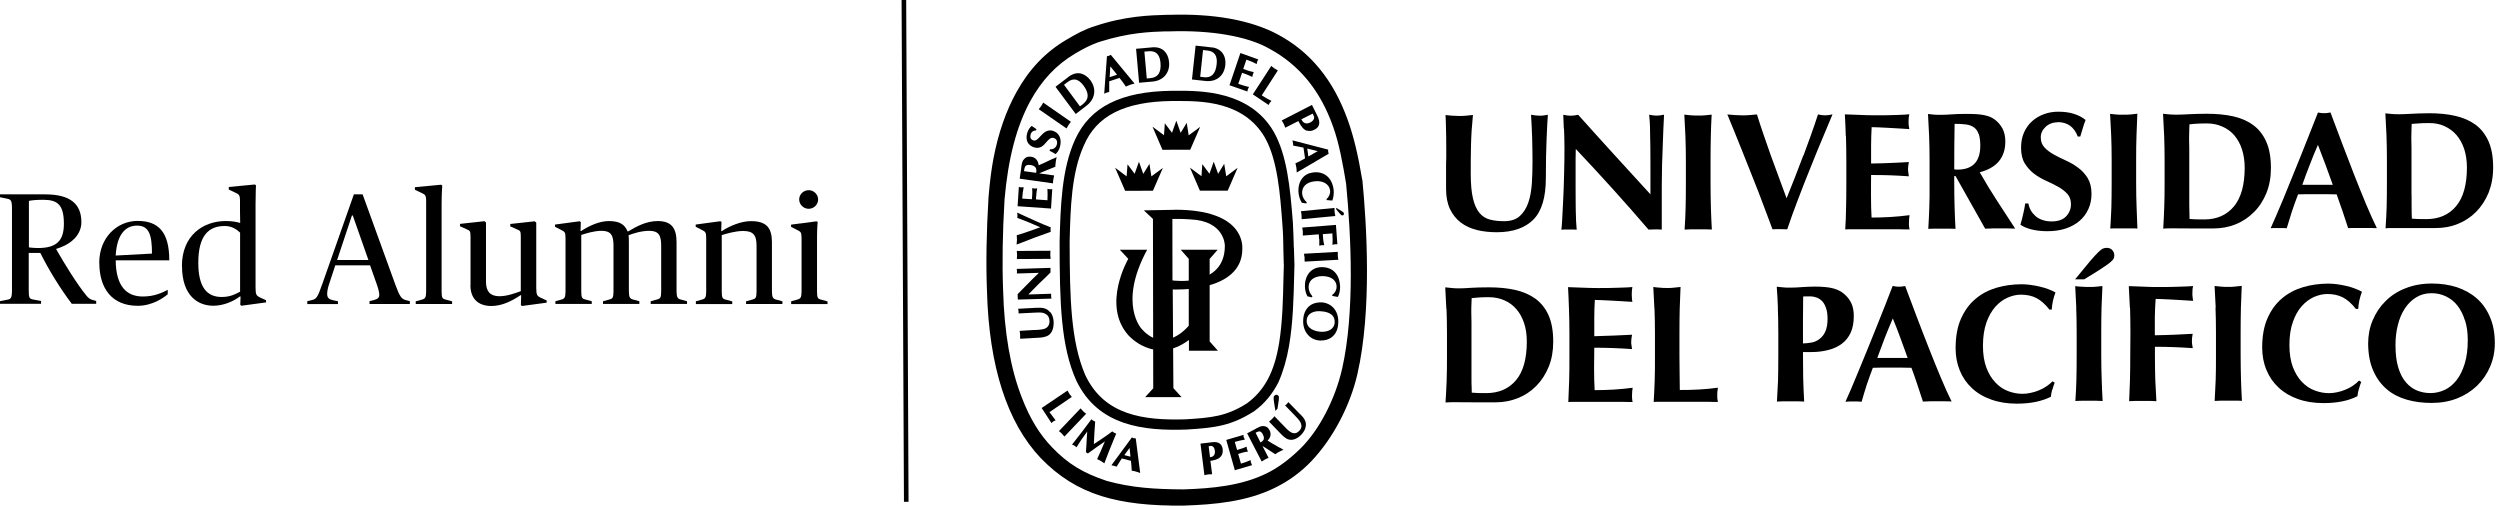 <svg width="267" height="54" viewBox="0 0 267 54" fill="none" xmlns="http://www.w3.org/2000/svg">
<path d="M157.724 24.558C157.065 24.4 156.495 24.135 156.003 23.761C155.521 23.388 155.138 22.906 154.853 22.316C154.577 21.716 154.44 21.008 154.44 20.163C154.44 19.691 154.44 19.258 154.44 18.884C154.44 18.511 154.44 18.157 154.44 17.842C154.44 17.518 154.44 17.213 154.46 16.908C154.46 16.613 154.46 16.299 154.46 15.984C154.46 15.011 154.45 14.234 154.43 13.634C154.42 13.035 154.401 12.592 154.381 12.287C154.617 12.317 154.863 12.336 155.108 12.356C155.364 12.376 155.61 12.386 155.846 12.386C156.082 12.386 156.328 12.386 156.573 12.356C156.829 12.336 157.065 12.307 157.311 12.277C157.193 13.438 157.124 14.519 157.104 15.512C157.075 16.515 157.075 17.528 157.075 18.55C157.075 19.632 157.153 20.517 157.311 21.185C157.468 21.854 157.694 22.365 157.999 22.729C158.304 23.093 158.668 23.329 159.11 23.447C159.552 23.565 160.064 23.623 160.634 23.623C161.342 23.623 161.902 23.447 162.305 23.083C162.699 22.729 163.013 22.247 163.22 21.647C163.426 21.057 163.544 20.369 163.603 19.593C163.652 18.826 163.672 18.019 163.672 17.184C163.672 16.358 163.652 15.542 163.633 14.726C163.603 13.91 163.574 13.084 163.515 12.258C163.682 12.287 163.849 12.307 163.996 12.327C164.154 12.346 164.291 12.356 164.419 12.356C164.577 12.356 164.724 12.356 164.872 12.327C165.009 12.307 165.157 12.287 165.314 12.258C165.294 12.523 165.265 12.877 165.245 13.32C165.225 13.762 165.196 14.264 165.176 14.854C165.157 15.424 165.137 16.073 165.117 16.771C165.107 17.469 165.098 18.206 165.098 18.983C165.098 21.057 164.665 22.542 163.77 23.447C162.885 24.341 161.578 24.803 159.857 24.803C159.1 24.803 158.392 24.725 157.734 24.567" fill="black"/>
<path d="M167.015 13.745C166.996 13.184 166.966 12.702 166.956 12.26C167.281 12.329 167.546 12.358 167.753 12.358C167.959 12.358 168.225 12.329 168.549 12.26C169.847 13.705 171.115 15.121 172.384 16.507C173.642 17.894 174.94 19.309 176.267 20.755V19.191V17.471C176.267 16.881 176.267 16.311 176.257 15.74C176.257 15.17 176.238 14.649 176.228 14.177C176.228 13.705 176.218 13.292 176.189 12.948C176.169 12.594 176.149 12.368 176.13 12.25C176.454 12.319 176.729 12.348 176.926 12.348C177.123 12.348 177.388 12.319 177.722 12.25C177.663 13.332 177.624 14.315 177.595 15.19C177.565 16.065 177.536 16.891 177.506 17.667C177.486 18.434 177.477 19.211 177.477 19.958C177.477 20.715 177.467 21.522 177.477 22.377V24.52C177.251 24.501 177.005 24.501 176.759 24.501C176.493 24.501 176.267 24.511 176.061 24.52C173.613 21.669 171.027 18.798 168.294 15.908C168.294 16.252 168.274 16.596 168.274 16.94C168.274 17.284 168.274 17.638 168.274 18.002V20.066C168.274 20.784 168.274 21.394 168.284 21.885C168.284 22.387 168.303 22.8 168.313 23.154C168.313 23.508 168.333 23.783 168.353 24.009C168.362 24.225 168.372 24.402 168.392 24.53C168.244 24.52 168.107 24.511 167.969 24.511C167.832 24.511 167.694 24.511 167.566 24.511C167.291 24.511 167.025 24.51 166.75 24.53C166.779 24.432 166.799 24.098 166.838 23.508C166.878 22.927 166.907 22.22 166.947 21.374C166.986 20.529 167.025 19.624 167.045 18.641C167.074 17.658 167.084 16.714 167.084 15.809C167.084 14.993 167.065 14.295 167.035 13.735" fill="black"/>
<path d="M180.003 14.553C179.973 13.786 179.934 13.019 179.885 12.242C180.081 12.272 180.308 12.291 180.544 12.311C180.779 12.331 181.045 12.341 181.34 12.341C181.635 12.341 181.91 12.341 182.146 12.311C182.382 12.291 182.598 12.272 182.805 12.242C182.766 13.019 182.726 13.786 182.716 14.553C182.697 15.329 182.687 16.204 182.687 17.188V19.616C182.687 20.599 182.707 21.484 182.726 22.251C182.746 23.018 182.785 23.765 182.825 24.512C182.618 24.503 182.402 24.493 182.166 24.493C181.93 24.493 181.664 24.493 181.369 24.493C181.074 24.493 180.809 24.493 180.573 24.493C180.337 24.493 180.111 24.503 179.914 24.522C179.963 23.785 180.003 23.038 180.022 22.261C180.042 21.494 180.052 20.609 180.052 19.626V17.198C180.052 16.214 180.032 15.339 180.003 14.563" fill="black"/>
<path d="M192.608 16.625C193.178 15.092 193.709 13.627 194.161 12.221C194.456 12.29 194.721 12.319 194.938 12.319C195.154 12.319 195.42 12.28 195.714 12.211C195.42 12.919 195.066 13.764 194.653 14.748C194.23 15.741 193.807 16.783 193.365 17.894C192.912 19.005 192.47 20.126 192.037 21.276C191.595 22.426 191.211 23.488 190.877 24.491C190.631 24.481 190.376 24.471 190.091 24.471C189.815 24.471 189.54 24.471 189.304 24.491C189.127 24.019 188.911 23.439 188.655 22.761C188.4 22.082 188.134 21.364 187.839 20.598C187.544 19.84 187.239 19.054 186.915 18.258C186.59 17.451 186.286 16.684 185.991 15.937C185.686 15.19 185.401 14.502 185.155 13.863C184.89 13.224 184.673 12.673 184.477 12.221C184.752 12.25 185.027 12.27 185.283 12.29C185.548 12.309 185.814 12.309 186.079 12.319C186.335 12.319 186.6 12.319 186.856 12.29C187.121 12.27 187.377 12.25 187.642 12.221C187.849 12.88 188.075 13.587 188.331 14.325C188.586 15.062 188.852 15.819 189.117 16.586C189.393 17.353 189.678 18.12 189.963 18.887C190.258 19.663 190.533 20.43 190.808 21.178C191.418 19.663 192.018 18.149 192.588 16.616" fill="black"/>
<path d="M197.13 14.523C197.11 13.757 197.071 12.98 197.031 12.213C197.572 12.223 198.093 12.242 198.614 12.272C199.135 12.302 199.666 12.311 200.197 12.311C201.072 12.311 201.859 12.311 202.527 12.282C203.216 12.262 203.678 12.233 203.914 12.203C203.864 12.4 203.835 12.646 203.835 12.97C203.835 13.157 203.835 13.314 203.855 13.422C203.874 13.53 203.884 13.648 203.914 13.786C203.57 13.766 203.186 13.737 202.783 13.717C202.37 13.688 201.977 13.668 201.593 13.649C201.21 13.629 200.866 13.609 200.551 13.599C200.246 13.599 200.03 13.58 199.892 13.58C199.863 14.229 199.833 14.877 199.833 15.517C199.833 16.165 199.833 16.805 199.833 17.463C200.6 17.463 201.298 17.424 201.918 17.404C202.537 17.384 203.186 17.345 203.864 17.306C203.825 17.512 203.805 17.66 203.796 17.768C203.786 17.876 203.776 17.994 203.776 18.102C203.776 18.201 203.786 18.299 203.805 18.397C203.825 18.496 203.845 18.643 203.864 18.83C202.517 18.732 201.171 18.682 199.833 18.692C199.833 19.066 199.833 19.459 199.824 19.843C199.824 20.226 199.824 20.609 199.824 20.983C199.824 21.76 199.843 22.517 199.883 23.235C200.551 23.235 201.22 23.215 201.898 23.176C202.576 23.136 203.255 23.067 203.943 22.979C203.923 23.117 203.904 23.235 203.894 23.343C203.884 23.451 203.874 23.598 203.874 23.795C203.874 23.992 203.874 24.129 203.894 24.247C203.904 24.346 203.923 24.434 203.943 24.503C203.628 24.503 203.235 24.503 202.763 24.483C202.291 24.483 201.652 24.483 200.836 24.483C200.118 24.483 199.519 24.483 199.076 24.483C198.634 24.483 198.29 24.483 198.024 24.483C197.759 24.483 197.552 24.483 197.425 24.483C197.277 24.493 197.169 24.493 197.071 24.503C197.12 23.765 197.149 23.018 197.159 22.251C197.179 21.485 197.189 20.6 197.189 19.616V17.188C197.189 16.195 197.169 15.32 197.149 14.553" fill="black"/>
<path d="M211.318 14.317C211.219 14.012 211.052 13.777 210.836 13.619C210.629 13.452 210.344 13.354 210 13.295C209.646 13.245 209.233 13.226 208.752 13.226C208.722 14.848 208.712 16.461 208.712 18.083C208.791 18.102 208.85 18.102 208.919 18.112C208.978 18.112 209.037 18.112 209.106 18.112C209.872 18.112 210.472 17.896 210.885 17.473C211.288 17.05 211.495 16.412 211.495 15.556C211.495 15.025 211.436 14.622 211.328 14.307M208.712 18.82V19.548C208.712 20.541 208.732 21.416 208.752 22.183C208.771 22.95 208.811 23.707 208.85 24.444C208.653 24.424 208.427 24.424 208.191 24.424C207.955 24.424 207.68 24.424 207.385 24.424C207.1 24.424 206.825 24.424 206.598 24.424C206.353 24.424 206.136 24.424 205.94 24.444C205.989 23.707 206.018 22.959 206.048 22.183C206.077 21.416 206.087 20.541 206.077 19.548V17.119C206.077 16.136 206.058 15.251 206.028 14.484C205.999 13.708 205.959 12.941 205.91 12.174C206.107 12.203 206.323 12.223 206.559 12.243C206.795 12.262 207.06 12.272 207.355 12.262C207.68 12.262 208.034 12.243 208.447 12.213C208.85 12.184 209.361 12.164 209.961 12.164C210.403 12.164 210.787 12.174 211.111 12.194C211.426 12.213 211.701 12.253 211.937 12.302C212.163 12.351 212.36 12.41 212.537 12.479C212.704 12.557 212.861 12.646 213.019 12.754C213.373 13.01 213.658 13.344 213.864 13.727C214.071 14.121 214.169 14.583 214.169 15.114C214.169 15.979 213.933 16.687 213.471 17.237C212.999 17.788 212.321 18.171 211.436 18.398C212.006 19.41 212.625 20.423 213.274 21.426C213.923 22.438 214.572 23.431 215.221 24.415C214.956 24.405 214.68 24.395 214.425 24.395C214.159 24.395 213.894 24.395 213.628 24.395C213.353 24.395 213.087 24.395 212.822 24.395C212.557 24.395 212.291 24.405 212.016 24.424L208.85 18.801H208.693L208.712 18.82Z" fill="black"/>
<path d="M219.793 13.06C219.252 13.06 218.809 13.227 218.465 13.552C218.121 13.876 217.954 14.25 217.954 14.673C217.954 15.115 218.092 15.479 218.357 15.754C218.623 16.039 218.957 16.285 219.36 16.511C219.763 16.728 220.196 16.954 220.668 17.16C221.13 17.367 221.562 17.622 221.966 17.927C222.369 18.222 222.703 18.596 222.968 19.028C223.234 19.471 223.372 20.021 223.372 20.7C223.372 21.299 223.263 21.84 223.037 22.332C222.811 22.823 222.496 23.256 222.084 23.6C221.661 23.964 221.169 24.22 220.589 24.416C220.009 24.603 219.37 24.692 218.652 24.692C218.013 24.692 217.433 24.623 216.932 24.495C216.43 24.357 216.047 24.2 215.781 23.993C215.899 23.581 216.007 23.207 216.076 22.853C216.165 22.509 216.234 22.135 216.293 21.732H216.627C216.676 21.988 216.764 22.243 216.892 22.47C217.02 22.696 217.197 22.902 217.394 23.079C217.59 23.256 217.836 23.394 218.131 23.492C218.416 23.59 218.741 23.649 219.095 23.649C219.803 23.649 220.333 23.462 220.668 23.099C221.002 22.745 221.179 22.312 221.179 21.811C221.179 21.358 221.051 20.985 220.786 20.7C220.52 20.415 220.196 20.159 219.803 19.943C219.409 19.726 218.986 19.51 218.515 19.304C218.043 19.087 217.62 18.841 217.227 18.547C216.833 18.242 216.509 17.878 216.243 17.445C215.978 17.013 215.85 16.452 215.85 15.774C215.85 15.155 215.958 14.604 216.175 14.122C216.391 13.65 216.686 13.247 217.05 12.923C217.423 12.598 217.846 12.352 218.318 12.185C218.79 12.008 219.301 11.93 219.832 11.93C220.481 11.93 221.032 12.008 221.513 12.166C221.995 12.323 222.398 12.529 222.742 12.815C222.634 13.08 222.536 13.355 222.467 13.611C222.388 13.867 222.3 14.191 222.172 14.584H221.907C221.523 13.562 220.805 13.041 219.753 13.041" fill="black"/>
<path d="M225.475 14.471C225.446 13.704 225.407 12.937 225.357 12.16C225.554 12.19 225.78 12.21 226.016 12.229C226.252 12.249 226.518 12.259 226.813 12.249C227.108 12.249 227.383 12.249 227.609 12.219C227.845 12.2 228.061 12.17 228.268 12.141C228.228 12.917 228.199 13.684 228.179 14.451C228.15 15.218 228.14 16.093 228.14 17.086V19.515C228.14 20.498 228.16 21.383 228.189 22.149C228.209 22.916 228.238 23.674 228.277 24.411C228.081 24.391 227.855 24.391 227.629 24.391C227.402 24.391 227.127 24.391 226.832 24.391C226.527 24.391 226.262 24.391 226.036 24.391C225.8 24.391 225.584 24.391 225.377 24.411C225.426 23.674 225.466 22.926 225.495 22.149C225.515 21.383 225.525 20.498 225.525 19.515V17.086C225.525 16.103 225.505 15.218 225.475 14.451" fill="black"/>
<path d="M233.814 20.83V21.902C233.814 22.246 233.824 22.57 233.833 22.846C233.833 23.131 233.843 23.317 233.843 23.386C234.02 23.406 234.227 23.416 234.482 23.426C234.738 23.426 235.043 23.426 235.407 23.436C236.744 23.436 237.796 22.983 238.572 22.059C239.339 21.145 239.733 19.758 239.733 17.91C239.733 17.172 239.624 16.514 239.438 15.934C239.251 15.354 238.966 14.862 238.622 14.449C238.268 14.036 237.835 13.731 237.334 13.515C236.842 13.289 236.291 13.181 235.672 13.181C235.249 13.181 234.905 13.2 234.64 13.21C234.374 13.23 234.109 13.24 233.833 13.279C233.833 13.358 233.833 13.545 233.814 13.83C233.804 14.115 233.794 14.439 233.794 14.793L233.814 15.855V16.75V19.916V20.82V20.83ZM231.13 14.459C231.1 13.692 231.061 12.925 231.012 12.148C231.208 12.178 231.425 12.198 231.67 12.217C231.906 12.237 232.172 12.247 232.467 12.247C232.86 12.247 233.293 12.227 233.784 12.198C234.276 12.178 234.905 12.148 235.682 12.148C236.704 12.148 237.629 12.237 238.464 12.414C239.31 12.601 240.018 12.905 240.627 13.348C241.237 13.79 241.699 14.38 242.033 15.127C242.368 15.875 242.535 16.809 242.535 17.93C242.535 18.923 242.377 19.817 242.053 20.614C241.729 21.41 241.286 22.098 240.716 22.659C240.155 23.229 239.507 23.652 238.769 23.957C238.032 24.252 237.245 24.399 236.39 24.399C235.505 24.399 234.748 24.399 234.128 24.399C233.499 24.389 232.958 24.389 232.487 24.389C232.192 24.389 231.916 24.389 231.69 24.389C231.444 24.389 231.228 24.399 231.031 24.419C231.081 23.681 231.11 22.934 231.14 22.157C231.169 21.39 231.179 20.515 231.179 19.522V17.094C231.179 16.111 231.159 15.236 231.13 14.459Z" fill="black"/>
<path d="M247.548 15.488C247.233 16.206 246.948 16.904 246.682 17.602C246.407 18.3 246.142 19.008 245.886 19.736H249.14C248.875 18.998 248.619 18.29 248.364 17.592C248.108 16.904 247.833 16.196 247.558 15.479M253.85 24.367C253.565 24.357 253.299 24.347 253.044 24.347C252.798 24.347 252.542 24.347 252.297 24.347C252.041 24.347 251.795 24.347 251.539 24.347C251.284 24.347 251.038 24.347 250.782 24.367C250.586 23.787 250.399 23.187 250.192 22.577C249.986 21.977 249.77 21.368 249.553 20.758C249.17 20.758 248.787 20.748 248.413 20.739C248.039 20.739 247.656 20.739 247.282 20.739C246.968 20.739 246.663 20.739 246.358 20.739C246.053 20.739 245.739 20.748 245.434 20.758C245.198 21.368 244.982 21.977 244.775 22.587C244.578 23.197 244.392 23.796 244.224 24.376C244.087 24.367 243.939 24.357 243.802 24.357C243.664 24.357 243.526 24.357 243.389 24.357C243.251 24.357 243.104 24.357 242.966 24.357C242.819 24.357 242.671 24.357 242.504 24.376C242.651 24.062 242.838 23.639 243.074 23.088C243.31 22.548 243.576 21.918 243.861 21.23C244.136 20.532 244.441 19.795 244.765 19.008C245.09 18.222 245.414 17.415 245.739 16.609C246.063 15.793 246.378 14.997 246.692 14.21C247.007 13.433 247.292 12.696 247.558 12.018C247.676 12.037 247.784 12.057 247.892 12.067C248 12.086 248.108 12.086 248.226 12.086C248.344 12.086 248.452 12.086 248.56 12.067C248.669 12.047 248.777 12.027 248.895 12.008C249.278 13.011 249.681 14.102 250.114 15.252C250.556 16.403 250.979 17.533 251.421 18.654C251.854 19.765 252.287 20.817 252.7 21.82C253.113 22.813 253.506 23.659 253.84 24.347" fill="black"/>
<path d="M257.558 20.785V21.857C257.558 22.201 257.558 22.516 257.568 22.801C257.568 23.086 257.587 23.273 257.587 23.351C257.764 23.371 257.971 23.381 258.217 23.391C258.472 23.391 258.777 23.401 259.141 23.401C260.468 23.401 261.53 22.948 262.307 22.024C263.084 21.1 263.467 19.723 263.467 17.875C263.467 17.137 263.359 16.479 263.172 15.899C262.975 15.319 262.7 14.827 262.346 14.414C261.992 14.001 261.56 13.696 261.068 13.47C260.576 13.244 260.016 13.136 259.406 13.146C258.984 13.146 258.639 13.146 258.374 13.175C258.109 13.185 257.843 13.205 257.568 13.234C257.568 13.313 257.558 13.5 257.548 13.785C257.538 14.07 257.528 14.385 257.528 14.739L257.548 15.81V19.861V20.765L257.558 20.785ZM254.874 14.414C254.844 13.647 254.805 12.87 254.756 12.104C254.952 12.133 255.179 12.153 255.415 12.172C255.651 12.192 255.916 12.202 256.211 12.202C256.594 12.202 257.037 12.182 257.528 12.153C258.02 12.123 258.649 12.104 259.426 12.094C260.449 12.094 261.373 12.182 262.199 12.369C263.034 12.556 263.762 12.87 264.362 13.303C264.971 13.745 265.433 14.335 265.768 15.083C266.102 15.83 266.269 16.764 266.269 17.885C266.269 18.878 266.102 19.763 265.787 20.569C265.463 21.365 265.011 22.044 264.46 22.614C263.89 23.184 263.241 23.617 262.503 23.912C261.766 24.217 260.979 24.354 260.134 24.354C259.249 24.354 258.492 24.354 257.863 24.354C257.234 24.344 256.693 24.354 256.231 24.354C255.926 24.354 255.67 24.354 255.434 24.354C255.198 24.354 254.972 24.364 254.776 24.384C254.835 23.646 254.864 22.889 254.894 22.122C254.913 21.355 254.923 20.471 254.923 19.487V17.059C254.923 16.076 254.903 15.191 254.874 14.424" fill="black"/>
<path d="M157.154 39.379V40.441C157.154 40.785 157.154 41.099 157.173 41.385C157.173 41.67 157.183 41.857 157.183 41.935C157.36 41.945 157.567 41.955 157.822 41.975C158.068 41.975 158.373 41.984 158.737 41.984C160.074 41.984 161.126 41.522 161.902 40.618C162.679 39.703 163.063 38.317 163.063 36.469C163.063 35.731 162.964 35.072 162.768 34.492C162.571 33.912 162.296 33.411 161.942 33.008C161.588 32.595 161.155 32.29 160.664 32.074C160.172 31.858 159.612 31.739 159.002 31.739C158.579 31.739 158.225 31.749 157.97 31.769C157.704 31.789 157.439 31.818 157.173 31.838C157.173 31.916 157.173 32.103 157.154 32.398C157.134 32.673 157.134 32.998 157.134 33.352L157.154 34.424V35.309V38.474V39.389V39.379ZM154.47 32.998C154.44 32.231 154.401 31.464 154.352 30.688C154.558 30.717 154.774 30.737 155.01 30.756C155.256 30.786 155.512 30.796 155.817 30.796C156.2 30.796 156.642 30.776 157.124 30.737C157.606 30.707 158.245 30.688 159.032 30.688C160.054 30.688 160.978 30.776 161.814 30.963C162.65 31.15 163.367 31.464 163.977 31.897C164.577 32.339 165.059 32.929 165.383 33.667C165.717 34.414 165.884 35.348 165.884 36.488C165.884 37.481 165.727 38.376 165.403 39.163C165.078 39.969 164.636 40.647 164.075 41.218C163.515 41.778 162.866 42.22 162.129 42.515C161.381 42.81 160.595 42.968 159.749 42.968C158.864 42.968 158.107 42.968 157.478 42.968C156.849 42.958 156.308 42.958 155.846 42.958C155.551 42.958 155.286 42.958 155.04 42.958C154.794 42.958 154.578 42.977 154.381 42.987C154.43 42.24 154.47 41.493 154.499 40.726C154.529 39.949 154.538 39.074 154.538 38.091V35.663C154.538 34.669 154.519 33.794 154.489 33.018" fill="black"/>
<path d="M167.565 32.977C167.545 32.21 167.506 31.443 167.467 30.666C167.998 30.676 168.529 30.696 169.05 30.725C169.571 30.745 170.092 30.764 170.633 30.764C171.508 30.764 172.284 30.755 172.963 30.725C173.651 30.705 174.103 30.686 174.339 30.656C174.3 30.853 174.271 31.099 174.271 31.423C174.271 31.62 174.28 31.767 174.29 31.875C174.29 31.984 174.32 32.102 174.339 32.239C173.995 32.219 173.622 32.19 173.218 32.17C172.806 32.141 172.412 32.131 172.029 32.102C171.645 32.082 171.291 32.062 170.987 32.052C170.672 32.042 170.466 32.033 170.328 32.033C170.289 32.682 170.269 33.34 170.269 33.97C170.269 34.609 170.269 35.258 170.269 35.907C171.036 35.887 171.734 35.867 172.353 35.838C172.973 35.818 173.622 35.779 174.3 35.749C174.261 35.946 174.241 36.103 174.231 36.211C174.221 36.319 174.212 36.437 174.212 36.555C174.212 36.654 174.212 36.742 174.241 36.85C174.261 36.949 174.271 37.096 174.3 37.283C172.943 37.185 171.606 37.136 170.269 37.136C170.269 37.519 170.269 37.902 170.259 38.286C170.259 38.66 170.239 39.053 170.249 39.436C170.249 40.213 170.269 40.96 170.308 41.668C170.977 41.668 171.655 41.648 172.324 41.609C173.002 41.57 173.681 41.501 174.369 41.412C174.349 41.55 174.33 41.668 174.32 41.776C174.31 41.884 174.3 42.032 174.3 42.228C174.3 42.415 174.3 42.563 174.32 42.671C174.32 42.779 174.349 42.867 174.369 42.936C174.054 42.926 173.661 42.936 173.189 42.917C172.717 42.917 172.078 42.917 171.262 42.917C170.544 42.917 169.954 42.917 169.502 42.917C169.06 42.917 168.715 42.917 168.45 42.917C168.185 42.917 167.978 42.917 167.85 42.917C167.713 42.926 167.595 42.926 167.496 42.936C167.536 42.199 167.565 41.442 167.585 40.675C167.604 39.898 167.624 39.033 167.614 38.04V35.611C167.614 34.618 167.595 33.743 167.565 32.967" fill="black"/>
<path d="M176.69 32.959C176.661 32.192 176.621 31.425 176.572 30.648C176.769 30.688 176.995 30.698 177.221 30.717C177.457 30.747 177.723 30.757 178.027 30.757C178.313 30.757 178.588 30.757 178.824 30.717C179.06 30.698 179.276 30.678 179.483 30.648C179.443 31.425 179.414 32.192 179.394 32.969C179.374 33.736 179.365 34.62 179.365 35.614V38.042C179.365 38.721 179.374 39.379 179.384 40.008C179.384 40.638 179.394 41.188 179.404 41.65C180.072 41.65 180.761 41.641 181.429 41.601C182.108 41.562 182.786 41.503 183.474 41.405C183.455 41.542 183.435 41.66 183.425 41.768C183.405 41.877 183.405 42.024 183.405 42.221C183.405 42.407 183.405 42.555 183.425 42.663C183.435 42.771 183.455 42.86 183.474 42.928C183.16 42.928 182.757 42.928 182.294 42.909C181.832 42.909 181.183 42.909 180.377 42.909H178.617C178.175 42.909 177.831 42.909 177.555 42.909C177.29 42.909 177.093 42.909 176.956 42.909C176.818 42.909 176.7 42.919 176.612 42.928C176.661 42.181 176.69 41.434 176.72 40.677C176.739 39.9 176.759 39.025 176.749 38.042V35.614C176.749 34.62 176.73 33.745 176.7 32.969" fill="black"/>
<path d="M195.026 32.92C194.927 32.615 194.79 32.369 194.623 32.182C194.456 32.005 194.259 31.868 194.023 31.779C193.797 31.701 193.561 31.652 193.315 31.652H192.912C192.853 31.652 192.794 31.652 192.735 31.652C192.676 31.652 192.627 31.661 192.578 31.671C192.578 32.527 192.558 33.362 192.558 34.188C192.558 35.014 192.558 35.84 192.558 36.676C192.853 36.676 193.148 36.636 193.463 36.587C193.777 36.528 194.052 36.41 194.308 36.214C194.564 36.027 194.78 35.771 194.937 35.427C195.095 35.083 195.183 34.621 195.183 34.06C195.183 33.608 195.134 33.225 195.026 32.92ZM189.884 32.93C189.854 32.163 189.815 31.396 189.756 30.619C189.962 30.649 190.179 30.668 190.415 30.688C190.651 30.718 190.916 30.727 191.211 30.718C191.624 30.718 192.047 30.698 192.499 30.659C192.941 30.629 193.374 30.609 193.797 30.609C194.633 30.609 195.291 30.668 195.773 30.796C196.235 30.924 196.609 31.101 196.884 31.337C197.267 31.642 197.543 31.996 197.72 32.379C197.897 32.753 197.985 33.215 197.985 33.755C197.985 34.434 197.877 35.024 197.661 35.516C197.435 36.007 197.12 36.4 196.717 36.705C196.304 37.01 195.832 37.236 195.281 37.374C194.731 37.521 194.121 37.6 193.463 37.6H192.558C192.558 38.485 192.568 39.379 192.578 40.264C192.597 41.149 192.637 42.024 192.686 42.889C192.479 42.88 192.263 42.86 192.027 42.86C191.791 42.86 191.526 42.86 191.231 42.86H190.434C190.198 42.86 189.982 42.88 189.776 42.889C189.825 42.142 189.864 41.395 189.894 40.628C189.913 39.851 189.923 38.976 189.923 37.993V35.565C189.923 34.572 189.903 33.697 189.874 32.92" fill="black"/>
<path d="M202.165 33.98C201.86 34.688 201.565 35.396 201.29 36.094C201.025 36.792 200.759 37.51 200.494 38.228H203.738C203.473 37.5 203.217 36.792 202.961 36.094C202.706 35.396 202.44 34.698 202.145 33.99M208.448 42.878C208.153 42.868 207.897 42.849 207.632 42.858H206.875C206.629 42.858 206.373 42.858 206.127 42.858C205.872 42.858 205.616 42.878 205.37 42.888C205.174 42.308 204.987 41.708 204.78 41.099C204.584 40.489 204.367 39.879 204.141 39.28C203.758 39.27 203.384 39.27 203.001 39.26C202.617 39.26 202.234 39.26 201.87 39.26C201.555 39.26 201.261 39.26 200.946 39.26C200.641 39.26 200.336 39.27 200.022 39.28C199.786 39.889 199.569 40.499 199.363 41.108C199.166 41.718 198.989 42.318 198.822 42.908C198.675 42.898 198.537 42.878 198.409 42.878C198.262 42.878 198.124 42.878 197.986 42.878C197.839 42.878 197.701 42.878 197.554 42.878C197.406 42.878 197.259 42.888 197.092 42.908C197.229 42.593 197.426 42.17 197.662 41.62C197.898 41.069 198.154 40.45 198.439 39.761C198.724 39.073 199.019 38.336 199.353 37.539C199.678 36.753 199.992 35.947 200.326 35.131C200.651 34.324 200.966 33.528 201.28 32.741C201.595 31.955 201.88 31.218 202.136 30.539C202.244 30.559 202.362 30.578 202.47 30.598C202.578 30.618 202.686 30.618 202.804 30.618C202.922 30.618 203.03 30.618 203.138 30.598C203.247 30.578 203.355 30.569 203.473 30.549C203.856 31.562 204.259 32.643 204.692 33.793C205.134 34.944 205.567 36.084 206.009 37.195C206.442 38.306 206.875 39.358 207.288 40.351C207.71 41.354 208.084 42.19 208.438 42.888" fill="black"/>
<path d="M219.173 41.617C219.104 41.873 219.055 42.128 219.035 42.374C218.072 42.856 216.872 43.111 215.407 43.111C214.375 43.111 213.461 42.964 212.655 42.669C211.838 42.384 211.15 41.971 210.59 41.44C210.029 40.919 209.597 40.29 209.302 39.562C209.007 38.834 208.859 38.048 208.859 37.202C208.859 35.964 209.046 34.902 209.43 34.046C209.813 33.181 210.324 32.473 210.973 31.933C211.612 31.382 212.36 30.989 213.215 30.733C214.07 30.487 214.955 30.359 215.899 30.359C216.204 30.359 216.528 30.379 216.872 30.428C217.217 30.477 217.551 30.536 217.865 30.615C218.19 30.684 218.485 30.782 218.78 30.89C219.075 30.998 219.311 31.116 219.527 31.234C219.409 31.539 219.321 31.834 219.252 32.139C219.183 32.444 219.153 32.748 219.124 33.063H218.878C218.426 32.483 217.964 32.08 217.492 31.834C217.02 31.588 216.459 31.47 215.82 31.47C215.348 31.47 214.867 31.588 214.395 31.795C213.913 32.011 213.48 32.336 213.087 32.778C212.704 33.22 212.379 33.791 212.143 34.469C211.907 35.148 211.779 35.983 211.779 36.927C211.779 37.851 211.907 38.638 212.153 39.287C212.399 39.936 212.733 40.457 213.126 40.87C213.52 41.283 213.972 41.587 214.473 41.774C214.975 41.961 215.486 42.059 215.997 42.059C216.283 42.059 216.568 42.03 216.863 41.961C217.167 41.902 217.453 41.814 217.738 41.696C218.023 41.587 218.288 41.44 218.544 41.273C218.799 41.106 219.016 40.919 219.212 40.722L219.439 40.87C219.34 41.115 219.262 41.371 219.193 41.627" fill="black"/>
<path d="M221.749 32.879C221.719 32.112 221.68 31.335 221.631 30.559C221.837 30.588 222.044 30.608 222.29 30.618C222.526 30.637 222.791 30.647 223.086 30.647C223.381 30.647 223.646 30.647 223.882 30.618C224.109 30.598 224.335 30.578 224.541 30.549C224.502 31.326 224.472 32.093 224.443 32.869C224.423 33.636 224.413 34.511 224.413 35.504V37.933C224.413 38.916 224.433 39.791 224.463 40.568C224.482 41.335 224.522 42.082 224.561 42.829C224.354 42.819 224.138 42.8 223.902 42.8C223.666 42.8 223.401 42.8 223.106 42.8C222.811 42.8 222.545 42.8 222.309 42.8C222.064 42.8 221.847 42.819 221.651 42.829C221.7 42.082 221.739 41.335 221.759 40.568C221.778 39.791 221.788 38.916 221.788 37.933V35.504C221.788 34.511 221.769 33.626 221.739 32.869M223.175 27.944C223.558 27.491 223.863 27.157 224.089 26.941C224.305 26.734 224.472 26.597 224.6 26.547C224.718 26.508 224.836 26.469 224.974 26.469C225.259 26.469 225.465 26.557 225.603 26.724C225.741 26.892 225.809 27.069 225.809 27.275C225.809 27.393 225.78 27.511 225.741 27.609C225.692 27.717 225.564 27.865 225.357 28.032C225.151 28.209 224.826 28.425 224.394 28.71C223.961 28.995 223.361 29.369 222.594 29.831H221.621C222.28 29.015 222.801 28.396 223.184 27.934" fill="black"/>
<path d="M227.471 32.867C227.442 32.1 227.403 31.333 227.354 30.557C227.884 30.567 228.415 30.596 228.936 30.616C229.458 30.645 229.979 30.655 230.519 30.655C231.385 30.655 232.171 30.645 232.85 30.616C233.528 30.596 233.99 30.576 234.216 30.547C234.167 30.744 234.147 30.989 234.147 31.314C234.147 31.51 234.147 31.658 234.177 31.766C234.177 31.874 234.206 31.992 234.226 32.13C233.882 32.11 233.508 32.081 233.105 32.061C232.702 32.032 232.299 32.012 231.916 31.992C231.542 31.973 231.198 31.953 230.883 31.943C230.578 31.933 230.352 31.923 230.224 31.923C230.175 32.572 230.146 33.231 230.136 33.87C230.136 34.509 230.136 35.158 230.136 35.807C230.913 35.797 231.611 35.768 232.23 35.748C232.85 35.718 233.498 35.679 234.177 35.65C234.138 35.846 234.118 36.004 234.108 36.112C234.098 36.22 234.098 36.338 234.098 36.456C234.098 36.554 234.098 36.643 234.118 36.751C234.138 36.849 234.157 36.997 234.187 37.183C232.83 37.085 231.493 37.036 230.146 37.036V37.95C230.146 38.934 230.165 39.809 230.185 40.585C230.215 41.342 230.254 42.099 230.303 42.847C230.097 42.837 229.88 42.817 229.644 42.817C229.408 42.817 229.143 42.817 228.848 42.817C228.553 42.817 228.288 42.817 228.052 42.817C227.816 42.817 227.599 42.837 227.393 42.847C227.432 42.109 227.462 41.352 227.481 40.585C227.501 39.809 227.511 38.943 227.511 37.95L227.53 35.522C227.53 34.529 227.511 33.654 227.491 32.877" fill="black"/>
<path d="M236.636 32.852C236.606 32.085 236.567 31.318 236.518 30.541C236.714 30.571 236.931 30.59 237.166 30.61C237.402 30.639 237.668 30.639 237.963 30.639C238.258 30.639 238.523 30.639 238.759 30.6C238.995 30.58 239.212 30.561 239.418 30.531C239.379 31.308 239.349 32.075 239.33 32.842C239.31 33.618 239.3 34.493 239.3 35.486V37.915C239.3 38.898 239.32 39.773 239.339 40.55C239.359 41.317 239.398 42.064 239.438 42.811C239.231 42.801 239.015 42.782 238.779 42.792H237.983C237.688 42.792 237.422 42.792 237.176 42.792C236.94 42.792 236.724 42.811 236.527 42.821C236.567 42.074 236.606 41.327 236.636 40.56C236.665 39.783 236.665 38.908 236.665 37.925V35.496C236.665 34.503 236.645 33.628 236.616 32.852" fill="black"/>
<path d="M251.923 41.556C251.845 41.812 251.805 42.068 251.776 42.313C250.822 42.805 249.613 43.051 248.158 43.051C247.125 43.051 246.201 42.903 245.395 42.608C244.589 42.323 243.9 41.91 243.34 41.38C242.779 40.858 242.347 40.229 242.052 39.502C241.747 38.774 241.609 37.987 241.6 37.142C241.6 35.903 241.786 34.851 242.17 33.986C242.553 33.121 243.065 32.413 243.713 31.872C244.353 31.321 245.11 30.928 245.955 30.672C246.801 30.417 247.705 30.299 248.629 30.289C248.934 30.289 249.259 30.309 249.613 30.358C249.957 30.407 250.281 30.466 250.606 30.545C250.93 30.613 251.235 30.712 251.52 30.82C251.805 30.928 252.061 31.046 252.257 31.164C252.139 31.469 252.051 31.764 251.982 32.069C251.923 32.373 251.874 32.678 251.854 32.993H251.609C251.156 32.413 250.694 32.01 250.222 31.764C249.74 31.518 249.2 31.4 248.551 31.4C248.079 31.4 247.597 31.518 247.115 31.724C246.643 31.941 246.201 32.275 245.818 32.708C245.424 33.15 245.11 33.711 244.874 34.399C244.628 35.087 244.51 35.913 244.51 36.857C244.51 37.781 244.638 38.558 244.883 39.216C245.139 39.865 245.454 40.386 245.857 40.799C246.25 41.212 246.712 41.517 247.214 41.704C247.715 41.891 248.226 41.989 248.728 41.989C249.013 41.989 249.298 41.96 249.603 41.891C249.898 41.832 250.183 41.743 250.468 41.625C250.753 41.517 251.028 41.37 251.274 41.203C251.53 41.035 251.756 40.849 251.943 40.642L252.179 40.79C252.08 41.035 252.002 41.291 251.933 41.547" fill="black"/>
<path d="M263.251 34.214C263.065 33.604 262.799 33.083 262.465 32.651C262.131 32.218 261.718 31.894 261.236 31.658C260.764 31.432 260.233 31.304 259.673 31.314C259.063 31.314 258.532 31.461 258.05 31.756C257.568 32.051 257.165 32.444 256.841 32.946C256.507 33.447 256.261 34.027 256.094 34.706C255.917 35.384 255.838 36.102 255.838 36.859C255.838 37.812 255.936 38.619 256.143 39.277C256.339 39.926 256.615 40.447 256.969 40.851C257.313 41.244 257.706 41.539 258.158 41.716C258.611 41.893 259.083 41.981 259.574 41.981C260.105 41.981 260.616 41.863 261.098 41.637C261.58 41.411 262.003 41.057 262.366 40.595C262.72 40.143 263.015 39.543 263.232 38.835C263.448 38.117 263.566 37.272 263.556 36.289C263.556 35.512 263.458 34.814 263.261 34.204M253.41 34.194C253.734 33.418 254.186 32.739 254.776 32.159C255.366 31.569 256.074 31.107 256.92 30.783C257.765 30.448 258.689 30.281 259.722 30.281C260.666 30.281 261.55 30.409 262.366 30.665C263.183 30.94 263.89 31.323 264.49 31.845C265.1 32.366 265.572 33.034 265.916 33.831C266.27 34.637 266.447 35.571 266.447 36.652C266.447 37.547 266.28 38.373 265.945 39.16C265.611 39.936 265.149 40.615 264.549 41.195C263.949 41.775 263.242 42.227 262.416 42.551C261.59 42.876 260.685 43.033 259.692 43.033C258.758 43.033 257.873 42.925 257.057 42.689C256.231 42.453 255.514 42.089 254.904 41.568C254.294 41.047 253.813 40.389 253.459 39.582C253.105 38.776 252.928 37.822 252.918 36.702C252.918 35.817 253.075 34.981 253.4 34.204" fill="black"/>
<path d="M112.154 33.356C111.761 32.835 111.23 32.855 110.669 32.875H110.61L108.782 32.973H108.742V33.022C108.762 33.081 108.772 33.15 108.782 33.219C108.782 33.288 108.782 33.356 108.782 33.425V33.474H108.821L110.384 33.396C110.63 33.376 111.22 33.347 111.436 33.425C111.879 33.583 112.065 33.819 112.085 34.291C112.095 34.517 112.036 34.713 111.908 34.87C111.751 35.057 111.613 35.106 111.357 35.166C111.141 35.215 110.807 35.234 110.532 35.244H110.394L108.939 35.333H108.9V35.372L108.919 35.47C108.929 35.569 108.949 35.667 108.949 35.755C108.949 35.854 108.949 35.942 108.949 36.041V36.139V36.178H108.988L111.082 36.06C111.308 36.041 111.534 36.001 111.721 35.932C112.478 35.677 112.547 34.821 112.527 34.34C112.508 34.054 112.439 33.671 112.193 33.347" fill="black"/>
<path d="M112.291 31.864V31.824C112.291 31.824 112.281 31.775 112.271 31.765C112.271 31.716 112.271 31.667 112.261 31.628C112.261 31.579 112.261 31.539 112.261 31.49C112.261 31.471 112.261 31.441 112.261 31.421V31.372H112.222L109.823 31.451L110.334 30.93C110.786 30.458 111.248 30.015 111.74 29.553L112.182 29.111H112.192V28.649V28.609H112.153L108.623 28.718H108.584L108.594 28.767C108.594 28.835 108.613 28.895 108.613 28.963C108.613 29.032 108.613 29.101 108.604 29.17V29.209H108.643L110.953 29.14C110.472 29.593 110 30.074 109.548 30.537C109.262 30.822 108.977 31.116 108.682 31.412V31.441L108.702 31.952V31.992H108.741L112.261 31.893H112.3L112.291 31.864Z" fill="black"/>
<path d="M108.604 26.948C108.604 27.047 108.623 27.145 108.623 27.233C108.623 27.332 108.623 27.43 108.604 27.529V27.627L108.594 27.666H108.633L112.163 27.646H112.202V27.597V27.499C112.173 27.401 112.173 27.302 112.173 27.204C112.173 27.106 112.173 27.007 112.182 26.919V26.821L112.202 26.781H112.163L108.633 26.801H108.594V26.84L108.604 26.939V26.948Z" fill="black"/>
<path d="M112.183 24.776H112.212V24.736C112.212 24.717 112.212 24.697 112.212 24.677C112.212 24.628 112.192 24.569 112.192 24.52C112.192 24.471 112.202 24.412 112.212 24.363C112.212 24.343 112.212 24.323 112.222 24.304V24.274H112.192C111.121 23.852 110.079 23.37 109.076 22.908L108.702 22.731L108.643 22.711V22.78C108.653 22.858 108.663 22.937 108.663 23.016C108.663 23.094 108.663 23.173 108.643 23.252V23.281H108.663C109.548 23.596 110.423 23.979 111.101 24.274L110.383 24.53C109.813 24.727 109.213 24.953 108.623 25.11H108.594V25.257C108.604 25.375 108.614 25.493 108.614 25.602C108.614 25.72 108.594 25.837 108.584 25.946V26.064L108.574 26.123L108.623 26.103C109.99 25.562 111.121 25.139 112.173 24.776" fill="black"/>
<path d="M112.221 22.281H112.251V22.242L112.378 20.246V20.207H112.339H112.29C112.231 20.217 112.172 20.217 112.123 20.217C112.074 20.217 112.015 20.197 111.966 20.187H111.916L111.867 20.167V20.217C111.887 20.561 111.887 20.915 111.867 21.387L110.638 21.298L110.678 20.797C110.687 20.59 110.717 20.394 110.766 20.167V20.118H110.727H110.668C110.619 20.138 110.56 20.138 110.501 20.138C110.451 20.138 110.392 20.118 110.343 20.108H110.284L110.235 20.089V20.138C110.255 20.374 110.255 20.58 110.245 20.767L110.206 21.278L109.173 21.21C109.203 20.708 109.252 20.374 109.321 20.049V20H109.281H109.232C109.183 20 109.114 20.01 109.065 20.01C109.006 20.01 108.957 20 108.898 19.981H108.849L108.809 19.961V20L108.682 21.996V22.026H108.711L112.211 22.271L112.221 22.281Z" fill="black"/>
<path d="M110.658 18.458L109.37 18.281V18.242C109.41 17.947 109.449 17.632 109.813 17.612C109.911 17.612 109.99 17.612 110.068 17.622C110.324 17.662 110.501 17.76 110.599 17.898C110.688 18.035 110.707 18.222 110.658 18.458ZM112.448 16.954L112.113 17.111C111.73 17.298 111.337 17.485 110.934 17.652C110.875 17.14 110.58 16.796 110.108 16.737C109.764 16.688 109.498 16.806 109.282 17.101C109.144 17.288 109.105 17.632 109.066 17.888V17.947L108.908 19.048V19.087H108.938L112.428 19.579H112.467V19.54V19.441C112.467 19.353 112.477 19.244 112.497 19.156C112.507 19.068 112.526 18.969 112.556 18.871L112.576 18.773V18.733H112.546L110.983 18.517L111.209 18.419C111.337 18.369 111.455 18.311 111.533 18.281L112.684 17.819H112.713V17.789V17.671C112.733 17.563 112.733 17.436 112.752 17.317C112.762 17.19 112.792 17.081 112.811 16.964L112.841 16.855V16.787L112.792 16.806L112.448 16.973V16.954Z" fill="black"/>
<path d="M112.487 13.974C111.828 13.777 111.425 14.21 111.1 14.564C110.854 14.839 110.638 15.075 110.373 14.997C110.078 14.908 109.979 14.682 110.078 14.338C110.166 14.023 110.442 13.935 110.638 13.925H110.658L110.668 13.896L110.687 13.827V13.797L110.668 13.778C110.53 13.689 110.373 13.581 110.225 13.473L110.206 13.453H110.186C110.048 13.542 109.812 13.827 109.704 14.21C109.596 14.584 109.616 14.928 109.753 15.203C109.891 15.459 110.127 15.636 110.422 15.734C111.1 15.941 111.454 15.537 111.759 15.174C112.005 14.889 112.221 14.643 112.555 14.741C112.683 14.79 112.782 14.859 112.841 14.967C112.909 15.105 112.919 15.272 112.87 15.439C112.772 15.773 112.506 15.97 112.162 15.941H112.133V15.97L112.103 16.068V16.098L112.123 16.117C112.329 16.206 112.526 16.334 112.703 16.442H112.723H112.752C112.949 16.265 113.116 16 113.204 15.685C113.322 15.252 113.303 14.839 113.126 14.515C112.988 14.249 112.762 14.072 112.477 13.984" fill="black"/>
<path d="M111.445 10.973L111.415 10.953L111.396 10.992L111.347 11.081C111.297 11.16 111.248 11.248 111.199 11.327C111.14 11.396 111.081 11.474 111.022 11.553L110.963 11.632L110.934 11.661L110.963 11.681L113.873 13.696L113.913 13.716L113.932 13.677L113.981 13.588C114.031 13.5 114.07 13.421 114.129 13.332C114.178 13.254 114.247 13.185 114.296 13.106L114.355 13.038L114.385 13.008L114.345 12.988L111.425 10.963L111.445 10.973Z" fill="black"/>
<path d="M115.662 11.121L115.338 11.357L113.637 9.056L114.011 8.771C114.296 8.555 114.571 8.457 114.836 8.496C115.141 8.535 115.426 8.752 115.712 9.125C116.331 9.961 116.311 10.61 115.662 11.111M115.466 7.857C115.033 7.759 114.6 7.857 114.168 8.172L112.762 9.243L112.732 9.273L112.752 9.302L114.866 12.144L114.886 12.173L114.915 12.153L116.065 11.268C116.508 10.924 116.783 10.472 116.852 9.99C116.921 9.509 116.783 9.017 116.449 8.565C116.174 8.201 115.829 7.955 115.466 7.857Z" fill="black"/>
<path d="M119.3 7.981L118.514 8.237L118.583 7.086L119.3 7.981ZM118.651 5.887L118.632 5.867H118.612C118.553 5.907 118.494 5.936 118.435 5.956C118.376 5.975 118.327 5.995 118.258 6.005H118.219V6.044L117.934 9.957V10.007L117.983 9.987C118.012 9.977 118.032 9.967 118.052 9.947C118.101 9.928 118.15 9.908 118.199 9.888C118.248 9.879 118.297 9.859 118.347 9.849C118.376 9.849 118.406 9.839 118.435 9.829H118.465V9.79C118.455 9.534 118.465 9.299 118.465 9.043V8.679L119.556 8.315C119.782 8.581 119.988 8.876 120.205 9.19L120.224 9.22L120.244 9.24H120.264L120.372 9.19C120.48 9.141 120.569 9.102 120.677 9.063C120.775 9.023 120.883 9.004 120.991 8.974L121.109 8.945L121.158 8.925L121.129 8.876L118.651 5.877V5.887Z" fill="black"/>
<path d="M122.476 8.384L122.221 5.513L122.683 5.473C123.037 5.444 123.322 5.513 123.528 5.69C123.755 5.886 123.902 6.23 123.941 6.702C124.03 7.735 123.676 8.275 122.87 8.344C122.87 8.344 122.575 8.374 122.467 8.384M124.384 5.483C124.079 5.169 123.656 5.021 123.125 5.051L121.375 5.208H121.336V5.247L121.651 8.797V8.836H121.69L123.125 8.708C123.656 8.659 124.118 8.433 124.433 8.079C124.757 7.695 124.915 7.194 124.856 6.624C124.816 6.152 124.649 5.758 124.384 5.483Z" fill="black"/>
<path d="M128.485 5.347L128.947 5.396C129.714 5.475 130.038 5.957 129.94 6.851C129.832 7.884 129.379 8.346 128.573 8.247L128.18 8.198L128.485 5.337V5.347ZM129.478 5.072L127.727 4.875H127.688V4.905L127.305 8.454V8.493H127.334L128.76 8.65C129.31 8.709 129.822 8.582 130.205 8.267C130.579 7.962 130.805 7.51 130.864 6.95C130.913 6.487 130.834 6.074 130.618 5.74C130.372 5.376 129.989 5.14 129.468 5.062" fill="black"/>
<path d="M133.861 7.796L133.881 7.746L133.9 7.707L133.851 7.687C133.625 7.648 133.428 7.589 133.251 7.53L132.779 7.363L133.114 6.37C133.586 6.527 133.881 6.665 134.176 6.822L134.225 6.842V6.793L134.235 6.744C134.235 6.685 134.254 6.626 134.274 6.576C134.294 6.527 134.323 6.468 134.343 6.419L134.372 6.38L134.392 6.34H134.353L132.504 5.672H132.475L132.465 5.692L131.324 9.064L131.305 9.093L131.344 9.113L133.192 9.762H133.232V9.742V9.683C133.251 9.624 133.261 9.565 133.281 9.516C133.301 9.467 133.33 9.418 133.35 9.369L133.379 9.32L133.399 9.28H133.35C133.015 9.202 132.681 9.103 132.249 8.956L132.652 7.776L133.124 7.943C133.301 8.012 133.487 8.091 133.704 8.199L133.753 8.218V8.169L133.763 8.12C133.773 8.061 133.782 8.002 133.802 7.953C133.822 7.904 133.851 7.855 133.871 7.796" fill="black"/>
<path d="M136.349 7.442C136.271 7.393 136.182 7.354 136.103 7.305C136.025 7.246 135.956 7.187 135.877 7.128L135.799 7.059L135.769 7.039L135.749 7.078L133.822 10.048L133.803 10.077L133.832 10.097L135.455 11.188L135.494 11.208L135.514 11.178L135.533 11.129C135.563 11.08 135.582 11.021 135.612 10.982C135.641 10.932 135.681 10.893 135.72 10.854L135.759 10.815L135.789 10.775L135.749 10.756C135.425 10.588 135.11 10.421 134.756 10.185L136.457 7.55L136.477 7.521L136.438 7.501L136.359 7.452L136.349 7.442Z" fill="black"/>
<path d="M140.194 12.135L140.312 12.391C140.361 12.479 140.361 12.578 140.332 12.676C140.283 12.833 140.135 12.981 139.939 13.079C139.752 13.177 139.417 13.286 139.142 12.991C139.083 12.922 139.034 12.823 138.985 12.745L140.184 12.135H140.194ZM139.585 13.944C139.84 14.033 140.106 14.003 140.41 13.836C140.941 13.571 141.04 13.069 140.705 12.391L140.135 11.241V11.211L140.086 11.221L136.93 12.843L136.891 12.863L136.91 12.902L136.959 12.981C137.009 13.069 137.058 13.158 137.107 13.236C137.146 13.325 137.186 13.413 137.215 13.512L137.254 13.6V13.639L137.304 13.62L138.66 12.931C138.965 13.531 139.24 13.856 139.575 13.964" fill="black"/>
<path d="M140.725 16.15L139.732 16.711L139.614 15.865L140.725 16.14V16.15ZM141.895 16.406V16.386C141.876 16.317 141.856 16.259 141.856 16.2C141.836 16.14 141.836 16.072 141.846 16.003V15.973H141.817L138.08 15H138.021L138.041 15.039C138.041 15.069 138.051 15.098 138.061 15.128C138.071 15.177 138.08 15.236 138.09 15.285C138.1 15.334 138.11 15.393 138.11 15.442C138.11 15.472 138.11 15.501 138.11 15.531V15.56H138.139C138.385 15.6 138.621 15.639 138.867 15.698L139.211 15.767L139.378 16.917C139.073 17.104 138.749 17.252 138.405 17.419H138.385L138.356 17.438V17.468L138.385 17.586C138.415 17.694 138.434 17.802 138.454 17.91C138.474 18.018 138.474 18.136 138.484 18.244V18.363L138.493 18.422L138.543 18.392L141.876 16.435L141.895 16.416V16.406Z" fill="black"/>
<path d="M139.024 21.656H139.043L139.495 21.725H139.525L139.535 21.705L139.554 21.626V21.607L139.545 21.587C139.299 21.38 139.112 21.036 139.073 20.732C138.994 19.984 139.495 19.463 140.39 19.365C141.147 19.267 141.953 19.552 142.052 20.358C142.091 20.672 141.944 21.007 141.698 21.243H141.678V21.272V21.341L141.688 21.371H141.717C141.786 21.371 141.865 21.381 141.924 21.39C142.032 21.4 142.15 21.41 142.258 21.42H142.288L142.298 21.4C142.416 21.095 142.475 20.663 142.435 20.289C142.357 19.63 142.101 19.109 141.698 18.785C141.305 18.47 140.813 18.342 140.223 18.421C139.751 18.48 139.348 18.686 139.073 19.05C138.758 19.453 138.62 20.014 138.689 20.623C138.719 20.899 138.807 21.302 139.033 21.646H139.043L139.024 21.656Z" fill="black"/>
<path d="M142.603 23.047V23.017L142.583 22.919C142.564 22.82 142.544 22.732 142.534 22.634C142.534 22.535 142.524 22.437 142.524 22.349V22.211H142.485L138.975 22.555H138.936V22.594L138.965 22.683C138.985 22.781 138.995 22.88 139.004 22.978C139.004 23.076 139.014 23.174 139.014 23.273V23.371V23.41H139.054L142.564 23.076H142.603V23.047Z" fill="black"/>
<path d="M140.901 25.547C140.911 25.715 140.901 25.882 140.901 26.059V26.186V26.236H140.95L140.999 26.216C141.048 26.216 141.107 26.196 141.157 26.186C141.206 26.186 141.265 26.186 141.324 26.186H141.373H141.422V26.137C141.363 25.901 141.334 25.705 141.314 25.518C141.314 25.518 141.284 25.125 141.275 25.007L142.297 24.928C142.336 25.469 142.327 25.823 142.307 26.098V26.147H142.356L142.405 26.118C142.464 26.108 142.523 26.088 142.572 26.088C142.622 26.088 142.681 26.088 142.74 26.088H142.789H142.828V26.039L142.681 24.053V24.023H142.641L139.121 24.299H139.082V24.338L139.102 24.436C139.112 24.535 139.131 24.633 139.141 24.721C139.141 24.82 139.141 24.918 139.141 25.007V25.154H139.18L140.842 25.026L140.881 25.538L140.901 25.547Z" fill="black"/>
<path d="M139.338 27.803V27.901V27.941H139.378L142.897 27.744H142.937V27.705L142.907 27.606C142.897 27.518 142.888 27.419 142.878 27.321C142.878 27.223 142.878 27.125 142.878 27.036V26.938V26.898H142.838L139.319 27.095H139.279V27.134V27.233C139.309 27.331 139.328 27.429 139.328 27.528C139.328 27.616 139.328 27.715 139.328 27.813" fill="black"/>
<path d="M143.154 22.463C143.271 22.532 143.35 22.581 143.399 22.62C143.458 22.659 143.488 22.689 143.507 22.718C143.517 22.738 143.527 22.758 143.527 22.797C143.547 22.856 143.527 22.915 143.498 22.945C143.468 22.974 143.429 23.003 143.389 23.003C143.37 23.003 143.34 23.003 143.311 23.003C143.291 23.003 143.252 22.974 143.213 22.935C143.163 22.895 143.104 22.826 143.036 22.748C142.957 22.659 142.859 22.541 142.731 22.394L142.691 22.188C142.888 22.305 143.045 22.394 143.154 22.463Z" fill="black"/>
<path d="M142.308 31.472H142.288V31.502V31.58V31.61H142.318C142.386 31.619 142.455 31.639 142.524 31.649C142.632 31.669 142.74 31.688 142.849 31.708H142.878L142.898 31.688C143.045 31.393 143.134 30.971 143.124 30.597C143.094 29.575 142.554 28.493 141.089 28.532C140.046 28.562 139.339 29.407 139.368 30.587C139.368 30.863 139.427 31.275 139.624 31.629V31.649H139.643L140.086 31.757H140.125V31.738L140.155 31.669V31.649V31.629C139.928 31.393 139.771 31.03 139.761 30.725C139.752 30.4 139.84 30.125 140.037 29.919C140.292 29.653 140.686 29.496 141.187 29.486C141.708 29.476 142.17 29.624 142.445 29.889C142.642 30.076 142.75 30.331 142.75 30.627C142.75 30.941 142.593 31.276 142.308 31.472Z" fill="black"/>
<path d="M142.543 34.432C142.514 35.17 141.806 35.465 141.118 35.435C140.38 35.406 139.525 35.072 139.554 34.236C139.554 33.97 139.663 33.744 139.84 33.567C140.095 33.341 140.479 33.213 140.931 33.233C141.58 33.253 142.042 33.42 142.307 33.695C142.474 33.882 142.553 34.128 142.543 34.423M141.127 32.299C140.567 32.279 140.095 32.437 139.761 32.751C139.407 33.095 139.2 33.587 139.181 34.197C139.151 34.826 139.338 35.376 139.702 35.779C140.026 36.143 140.488 36.35 140.99 36.369C141.894 36.399 142.878 35.917 142.927 34.472C142.956 33.823 142.779 33.282 142.415 32.879C142.091 32.525 141.639 32.319 141.127 32.289" fill="black"/>
<path d="M112.103 44.004L114.414 42.431L114.473 42.401L114.434 42.352L114.375 42.273C114.325 42.205 114.266 42.136 114.217 42.067C114.168 41.998 114.129 41.919 114.08 41.841L114.04 41.762L114.011 41.703L113.952 41.752L111.297 43.542L111.248 43.571L111.278 43.62L112.261 45.125L112.3 45.184L112.349 45.135L112.389 45.095C112.389 45.095 112.467 45.026 112.497 45.007C112.536 44.977 112.575 44.948 112.634 44.938L112.674 44.918L112.742 44.889L112.693 44.83C112.497 44.584 112.3 44.318 112.084 44.014" fill="black"/>
<path d="M116.006 44.197L115.957 44.158L115.888 44.099C115.819 44.05 115.75 43.991 115.691 43.932C115.632 43.873 115.564 43.804 115.514 43.735L115.455 43.666L115.416 43.617L115.367 43.657L113.135 45.996L113.096 46.046L113.145 46.085L113.214 46.144C113.283 46.193 113.351 46.242 113.41 46.311C113.469 46.38 113.528 46.439 113.577 46.508L113.636 46.577L113.686 46.626L113.725 46.577L115.957 44.237L116.006 44.188V44.197Z" fill="black"/>
<path d="M119.194 46.366L119.213 46.307L119.154 46.288L119.115 46.268C119.115 46.268 119.027 46.229 118.978 46.209C118.938 46.179 118.899 46.16 118.869 46.13C118.86 46.12 118.84 46.111 118.83 46.101L118.791 46.071L118.751 46.101C118.23 46.504 117.699 46.848 117.198 47.182L116.824 47.428V47.369C116.864 46.612 116.903 45.825 116.962 45.059V45.019L116.923 45C116.903 45 116.893 44.99 116.873 44.99C116.834 44.97 116.785 44.95 116.755 44.921C116.716 44.911 116.687 44.882 116.647 44.842C116.628 44.842 116.618 44.823 116.608 44.813L116.559 44.773L116.529 44.823C115.831 45.767 115.153 46.661 114.543 47.418L114.494 47.477L114.563 47.517C114.563 47.517 114.602 47.526 114.622 47.536C114.671 47.546 114.71 47.566 114.75 47.595C114.799 47.625 114.838 47.664 114.878 47.694L114.927 47.723L114.976 47.772L115.015 47.703C115.31 47.202 115.644 46.72 116.116 46.091L116.067 46.809C116.038 47.33 116.018 47.812 115.979 48.264V48.313L116.018 48.323C116.067 48.342 116.107 48.372 116.146 48.411L116.175 48.441L116.215 48.411C116.814 47.969 117.424 47.536 118.004 47.143L117.837 47.526C117.64 48.008 117.424 48.49 117.198 48.972L117.178 49.031L117.227 49.06L117.326 49.109C117.404 49.149 117.483 49.188 117.562 49.227C117.64 49.276 117.719 49.326 117.798 49.385L117.886 49.444L117.955 49.483L117.975 49.404C118.25 48.637 118.594 47.812 118.987 46.848L119.194 46.356V46.366Z" fill="black"/>
<path d="M120.736 48.774L120.078 48.606L120.638 47.84L120.736 48.783V48.774ZM121.297 46.866V46.817H121.248C121.179 46.817 121.13 46.797 121.08 46.797C121.031 46.778 120.982 46.758 120.923 46.738L120.884 46.719L120.854 46.758L118.75 49.619L118.701 49.698L118.79 49.718C118.79 49.718 118.839 49.718 118.858 49.727C118.917 49.727 118.957 49.747 119.006 49.767C119.045 49.767 119.094 49.786 119.134 49.806C119.153 49.806 119.183 49.806 119.212 49.826L119.252 49.845L119.281 49.796C119.399 49.59 119.517 49.413 119.645 49.216L119.812 48.961L120.786 49.216C120.825 49.531 120.845 49.855 120.864 50.199V50.219V50.268H120.904L121.012 50.298C121.11 50.307 121.198 50.327 121.297 50.357C121.385 50.376 121.484 50.416 121.572 50.445L121.68 50.484L121.779 50.504L121.759 50.406L121.307 46.876L121.297 46.866Z" fill="black"/>
<path d="M129.231 48.836L129.084 47.656L129.31 47.627C129.526 47.597 129.713 47.813 129.753 48.148C129.772 48.325 129.762 48.639 129.458 48.777C129.389 48.806 129.31 48.816 129.231 48.826M130.293 47.391C130.097 47.233 129.802 47.174 129.418 47.233L128.278 47.371H128.219V47.44L128.622 50.675V50.743L128.691 50.734L128.779 50.714C128.868 50.694 128.946 50.675 129.035 50.665C129.113 50.665 129.202 50.655 129.29 50.655H129.389L129.448 50.645V50.586L129.271 49.219C129.988 49.121 130.687 48.885 130.578 47.951C130.549 47.705 130.451 47.519 130.293 47.391Z" fill="black"/>
<path d="M133.665 49.544C133.665 49.544 133.616 49.456 133.606 49.407C133.606 49.367 133.576 49.308 133.576 49.259V49.22L133.566 49.141L133.488 49.171C133.212 49.299 132.927 49.397 132.534 49.515L132.239 48.483L132.652 48.355C132.819 48.306 132.996 48.266 133.203 48.237H133.281L133.252 48.158L133.232 48.109C133.232 48.109 133.193 48.02 133.183 47.971C133.163 47.932 133.163 47.873 133.153 47.824V47.785L133.134 47.706L133.055 47.735C132.868 47.824 132.701 47.883 132.524 47.932C132.524 47.932 132.239 48.011 132.121 48.06L131.875 47.195C132.278 47.077 132.583 47.018 132.868 46.968H132.947L132.908 46.89V46.841C132.908 46.841 132.849 46.742 132.829 46.703C132.819 46.664 132.809 46.605 132.809 46.556V46.506L132.8 46.438L132.731 46.467L131.02 46.968L130.961 46.988L130.981 47.047L131.865 50.164V50.223L131.934 50.203L133.645 49.702L133.714 49.682L133.684 49.613V49.574L133.665 49.544Z" fill="black"/>
<path d="M134.619 47.25L134.098 46.218C134.373 46.07 134.57 45.982 134.757 46.218C134.825 46.296 134.855 46.365 134.875 46.404C134.983 46.611 135.012 46.788 134.963 46.926C134.914 47.053 134.796 47.162 134.619 47.25ZM136.654 47.81L136.369 47.643C136.045 47.456 135.701 47.27 135.376 47.053C135.71 46.739 135.789 46.326 135.583 45.942C135.435 45.648 135.199 45.5 134.865 45.5C134.648 45.5 134.373 45.648 134.167 45.756L134.127 45.785L133.243 46.257L133.193 46.277L133.223 46.336L134.717 49.226L134.747 49.285L134.806 49.256L134.884 49.207C134.953 49.167 135.032 49.108 135.111 49.069C135.179 49.03 135.258 48.99 135.337 48.961L135.425 48.931L135.484 48.902L135.455 48.843L134.835 47.633L134.934 47.693C135.042 47.761 135.14 47.83 135.219 47.87L136.163 48.489L136.192 48.509L136.231 48.489L136.32 48.43C136.408 48.371 136.487 48.312 136.585 48.263C136.684 48.214 136.782 48.164 136.871 48.125L136.969 48.086L137.077 48.037L136.979 47.978L136.684 47.801L136.654 47.81Z" fill="black"/>
<path d="M138.856 44.243L138.817 44.204L137.647 42.995L137.598 42.945L137.549 43.004C137.549 43.004 137.48 43.103 137.441 43.142C137.401 43.181 137.352 43.221 137.303 43.26L137.244 43.299L137.293 43.348L138.286 44.371C138.434 44.518 138.817 44.922 138.896 45.118C139.063 45.502 139.014 45.757 138.719 46.052C138.581 46.19 138.424 46.269 138.247 46.269C138.04 46.269 137.922 46.2 137.726 46.072C137.559 45.954 137.342 45.737 137.175 45.551L137.087 45.462L136.153 44.499L136.103 44.45L136.064 44.499L136.015 44.577C135.956 44.636 135.897 44.715 135.838 44.764C135.779 44.823 135.72 44.882 135.651 44.931L135.582 44.99L135.533 45.03L135.582 45.079L136.919 46.465C137.067 46.613 137.234 46.74 137.391 46.839C138.05 47.212 138.67 46.74 138.974 46.426C139.23 46.16 139.397 45.875 139.446 45.58C139.564 44.98 139.23 44.617 138.866 44.233" fill="black"/>
<path d="M136.084 43.061C136.045 42.864 136.035 42.707 136.025 42.599C136.025 42.49 136.025 42.422 136.035 42.382C136.045 42.343 136.065 42.304 136.104 42.264C136.173 42.196 136.232 42.156 136.301 42.156C136.37 42.156 136.438 42.186 136.487 42.225C136.517 42.245 136.546 42.274 136.566 42.313C136.586 42.353 136.586 42.412 136.586 42.51C136.586 42.599 136.576 42.736 136.546 42.913C136.527 43.09 136.487 43.326 136.438 43.631L136.222 43.887C136.153 43.542 136.114 43.267 136.084 43.071" fill="black"/>
<path d="M143.341 39.368C142.603 42.652 140.853 45.985 138.887 47.902C137.687 49.082 136.517 49.937 135.337 50.527C132.594 51.894 129.409 52.169 126.371 52.267C123.323 52.248 120.884 52.1 118.21 51.363C115.644 50.507 114.051 49.534 112.36 47.774C111.013 46.368 110.01 44.736 109.125 42.445C107.916 39.358 107.248 35.474 107.13 30.942C107.021 28.061 107.071 24.905 107.287 21.277C107.67 16.902 108.575 13.47 110.04 10.786C111.259 8.564 112.822 6.903 114.838 5.713C115.595 5.271 116.519 4.749 117.542 4.435C120.57 3.481 122.851 3.402 124.365 3.353H124.866C129.34 3.196 133.233 3.874 135.554 5.192C138.769 6.932 141.001 9.656 142.377 13.529C143.046 15.407 143.419 17.561 143.763 19.605C144.314 25.318 144.688 33.419 143.341 39.377M145.494 19.242C145.042 16.538 144.57 14.581 143.95 12.841C142.407 8.535 139.949 5.536 136.448 3.668C133.607 2.154 129.615 1.426 124.876 1.584H124.571C122.92 1.633 120.177 1.692 116.932 2.793C115.841 3.127 114.956 3.619 113.923 4.228C111.672 5.546 109.922 7.375 108.565 9.823C107.444 11.838 106.618 14.218 106.107 16.902C105.891 18.023 105.724 19.301 105.576 21.041C105.35 24.807 105.291 28.09 105.409 31.089C105.625 39.132 107.562 45.139 111.151 48.924C113.078 50.91 115.143 52.198 117.65 52.985C119.99 53.712 122.782 54.037 126.43 53.998C129.704 53.889 133.135 53.585 136.153 52.1C137.648 51.373 138.975 50.399 140.096 49.209C142.377 46.791 144.196 43.33 144.973 39.938C146.526 33.164 145.966 24.059 145.504 19.242" fill="black"/>
<path d="M137.117 28.249L137.077 29.606C137.028 31.779 136.989 34.256 136.615 36.606C136.114 39.703 135.062 41.679 133.204 43.056C131.011 44.462 129.408 44.619 126.557 44.786C122.211 44.904 117.915 44.403 115.88 39.998C114.366 36.429 114.248 31.877 114.238 25.85V25.791C114.326 22.202 114.425 18.486 115.752 15.546C117.099 12.37 120.088 10.847 125.151 10.787H125.741C128.219 10.787 132.83 10.768 135.101 14.71C136.448 17.109 136.723 20.747 136.959 23.962C137.038 24.906 137.058 25.84 137.067 26.745C137.077 27.276 137.087 27.767 137.107 28.259M138.178 26.43C138.159 25.565 138.129 24.68 138.08 23.776C137.785 19.921 137.431 16.529 136.025 14.052C133.469 9.686 128.219 9.686 125.692 9.696H125.151C119.704 9.765 116.42 11.417 114.828 14.887C113.363 18.073 113.264 22.163 113.166 25.771C113.166 32.398 113.304 37.009 114.955 40.657C117.286 45.524 122.182 46.025 126.675 45.878C129.88 45.691 131.522 45.445 133.911 43.941C135.042 43.125 135.897 42.093 136.546 40.804C137.048 39.664 137.421 38.376 137.667 36.96C138.1 34.473 138.159 31.779 138.218 29.419L138.247 28.259L138.188 26.43" fill="black"/>
<path d="M130.066 37.448L129.191 36.465V27.655L130.046 26.672H126.104L126.959 27.645V34.783C126.959 34.783 124.462 37.939 121.945 35.147C121.945 35.147 119.369 32.483 122.515 26.672H119.595L120.5 27.645C120.5 27.645 117.629 32.561 120.509 35.806C120.509 35.806 123.321 39.05 126.979 36.307V37.458H130.066V37.448Z" fill="black"/>
<path d="M125.22 29.959C125.22 29.959 125.21 23.598 125.21 23.382C125.672 23.382 126.144 23.362 127.137 23.431C130.854 23.598 130.814 26.253 130.814 26.253C130.814 30.765 125.22 29.949 125.22 29.949M125.446 22.408L122.162 22.467L123.135 23.382L123.165 41.472L122.3 42.416H126.193L125.318 41.453L125.249 30.913C125.249 30.913 132.692 31.316 132.682 26.567C132.682 26.194 132.889 22.389 125.446 22.398" fill="black"/>
<path d="M123.135 20.37L124.197 17.932L122.968 18.837L122.761 17.5L122.102 18.571L121.64 17.273L121.178 18.561L120.421 17.549L120.323 18.837L119.094 17.913L120.165 20.38L123.135 20.37Z" fill="black"/>
<path d="M131.119 20.363L132.181 17.915L130.962 18.829L130.745 17.492L130.096 18.563L129.625 17.266L129.172 18.554L128.405 17.531L128.317 18.819L127.088 17.905L128.15 20.363H131.119Z" fill="black"/>
<path d="M127.117 15.988L128.179 13.549L126.95 14.454L126.743 13.117L126.095 14.188L125.632 12.891L125.17 14.179L124.403 13.166L124.315 14.444L123.086 13.53L124.148 15.998L127.117 15.988Z" fill="black"/>
<path d="M96.781 -0.002L96.289 0L96.542 53.593L97.033 53.591L96.781 -0.002Z" fill="black"/>
<path d="M0 32.163L0.757 32.015C1.15 31.947 1.278 31.848 1.278 31.003V22.233C1.278 21.387 1.141 21.299 0.757 21.22L0 21.063V20.758H4.827C7.492 20.758 8.691 21.77 8.691 23.727C8.691 24.976 7.757 26.057 6.007 26.578V26.628C6.902 28.201 8.249 30.383 9.232 31.573C9.419 31.809 9.606 31.966 9.92 32.045L10.274 32.143V32.448H7.669C6.44 30.826 5.201 28.82 4.306 27.011H3.068V30.983C3.068 31.829 3.136 31.917 3.589 31.996L4.385 32.143V32.448H0V32.143V32.163ZM6.823 23.904C6.823 21.839 6.125 21.338 4.611 21.338C3.884 21.338 3.382 21.387 3.087 21.456V26.421C3.087 26.421 3.579 26.49 4.051 26.49C6.007 26.49 6.823 25.743 6.823 23.904Z" fill="black"/>
<path d="M10.598 28.067C10.598 25.363 12.505 23.594 14.698 23.594C16.89 23.594 18.08 24.744 18.08 27.802H12.358C12.377 30.594 13.537 31.666 15.248 31.666C16.517 31.666 17.293 31.263 17.913 30.958V31.43C17.46 31.803 16.29 32.659 14.707 32.659C11.954 32.659 10.607 30.801 10.607 28.067M12.367 27.291L16.231 27.084C16.231 25.059 15.907 24.095 14.639 24.095C13.37 24.095 12.476 25.088 12.358 27.291" fill="black"/>
<path d="M19.428 28.424C19.428 25.13 21.709 23.606 24.108 23.606C24.806 23.606 25.307 23.705 25.651 23.813C25.651 23.813 25.632 23.134 25.632 22.525V21.473C25.632 20.794 25.514 20.765 25.14 20.578L24.432 20.244V19.969L27.224 19.703L27.342 19.801C27.342 19.801 27.293 20.509 27.293 21.807V30.725C27.293 31.482 27.392 31.59 27.785 31.777L28.414 32.062V32.298L25.779 32.652L25.661 32.553L25.691 31.659H25.622C24.914 32.2 23.862 32.652 22.771 32.652C21.168 32.652 19.438 31.619 19.438 28.414M25.642 31.167V24.845C25.268 24.491 24.767 24.137 24 24.137C22.259 24.137 21.178 25.189 21.178 28.07C21.178 30.636 22.073 31.718 23.675 31.718C24.688 31.718 25.248 31.344 25.632 31.157" fill="black"/>
<path d="M32.828 32.163L33.32 32.045C33.792 31.927 33.91 31.789 34.431 30.305L37.793 20.758H38.727L42.257 30.491C42.7 31.691 42.896 31.927 43.319 32.045L43.771 32.163V32.468H39.465V32.163L39.937 32.045C40.379 31.927 40.507 31.76 40.507 31.475C40.507 31.219 40.389 30.786 40.232 30.344L39.524 28.338H35.807L35.148 30.344C34.991 30.796 34.942 31.16 34.942 31.396C34.942 31.789 35.129 31.966 35.532 32.055L36.092 32.173V32.477H32.818V32.173L32.828 32.163ZM36.004 27.768H39.347L37.675 23.009H37.587L36.004 27.768Z" fill="black"/>
<path d="M44.391 32.184L45.07 31.997C45.394 31.908 45.512 31.78 45.512 31.122V21.496C45.512 20.818 45.394 20.788 45.02 20.602L44.312 20.267V19.992L47.115 19.727L47.233 19.825C47.233 19.825 47.164 20.7 47.164 21.831V31.122C47.164 31.83 47.262 31.918 47.606 31.997L48.285 32.184V32.469H44.401V32.184H44.391Z" fill="black"/>
<path d="M50.252 30.448V25.277C50.252 24.648 50.183 24.638 49.809 24.471L49.131 24.166V23.91L51.736 23.625L51.904 23.763V30.114C51.904 31.097 52.346 31.638 53.339 31.638C54.155 31.638 55.01 31.314 55.62 31.097V25.287C55.62 24.657 55.571 24.648 55.178 24.48L54.499 24.176V23.92L57.105 23.635L57.272 23.773V30.753C57.272 31.51 57.37 31.618 57.763 31.805L58.383 32.09V32.326L55.748 32.68L55.63 32.582L55.659 31.53H55.59C54.715 32.12 53.634 32.68 52.484 32.68C51.078 32.68 50.242 31.904 50.242 30.468" fill="black"/>
<path d="M59.277 32.183L59.956 31.996C60.28 31.907 60.398 31.78 60.398 31.121V25.458C60.398 24.779 60.31 24.75 59.907 24.543L59.277 24.219V23.983L61.912 23.629L62.03 23.727L62.001 24.671H62.07C62.895 24.13 63.997 23.609 65.029 23.609C66.228 23.609 66.73 24.012 67.025 24.71H67.094C68.008 24.17 69.021 23.609 70.25 23.609C71.705 23.609 72.255 24.357 72.255 25.871V31.111C72.255 31.77 72.393 31.907 72.698 31.986L73.376 32.173V32.458H69.493V32.173L70.171 31.986C70.505 31.898 70.614 31.819 70.614 31.111V26.244C70.614 25.114 70.338 24.652 69.326 24.652C68.51 24.652 67.635 24.927 67.133 25.123C67.153 25.291 67.163 25.497 67.163 25.871V31.111C67.163 31.77 67.3 31.907 67.605 31.986L68.283 32.173V32.458H64.4V32.173L65.078 31.986C65.412 31.898 65.521 31.819 65.521 31.111V26.244C65.521 25.133 65.255 24.652 64.243 24.652C63.426 24.652 62.571 24.937 62.079 25.094V31.111C62.079 31.819 62.178 31.907 62.522 31.986L63.2 32.173V32.458H59.317V32.173L59.277 32.183Z" fill="black"/>
<path d="M74.301 32.181L74.979 31.994C75.304 31.905 75.422 31.778 75.422 31.119V25.456C75.422 24.777 75.333 24.748 74.93 24.541L74.301 24.217V23.981L76.936 23.627L77.054 23.696L77.024 24.679H77.093C77.919 24.138 79.138 23.617 80.2 23.617C81.871 23.617 82.442 24.345 82.442 25.869V31.119C82.442 31.778 82.579 31.915 82.884 31.994L83.562 32.181V32.466H79.679V32.181L80.357 31.994C80.692 31.905 80.8 31.827 80.8 31.119V26.242C80.8 25.062 80.406 24.669 79.364 24.669C78.548 24.669 77.575 24.954 77.083 25.112V31.129C77.083 31.837 77.181 31.925 77.526 32.004L78.204 32.191V32.476H74.32V32.191L74.301 32.181Z" fill="black"/>
<path d="M84.486 32.18L85.165 31.993C85.489 31.904 85.607 31.776 85.607 31.118V25.464C85.607 24.786 85.519 24.756 85.116 24.55L84.486 24.226V23.99L87.21 23.636L87.328 23.704C87.328 23.704 87.259 24.432 87.259 25.297V31.128C87.259 31.835 87.357 31.924 87.701 32.003L88.38 32.19V32.475H84.496V32.19L84.486 32.18ZM85.352 21.305C85.352 20.765 85.804 20.312 86.364 20.312C86.925 20.312 87.377 20.775 87.377 21.305C87.377 21.837 86.925 22.299 86.364 22.299C85.804 22.299 85.352 21.827 85.352 21.305Z" fill="black"/>
</svg>
